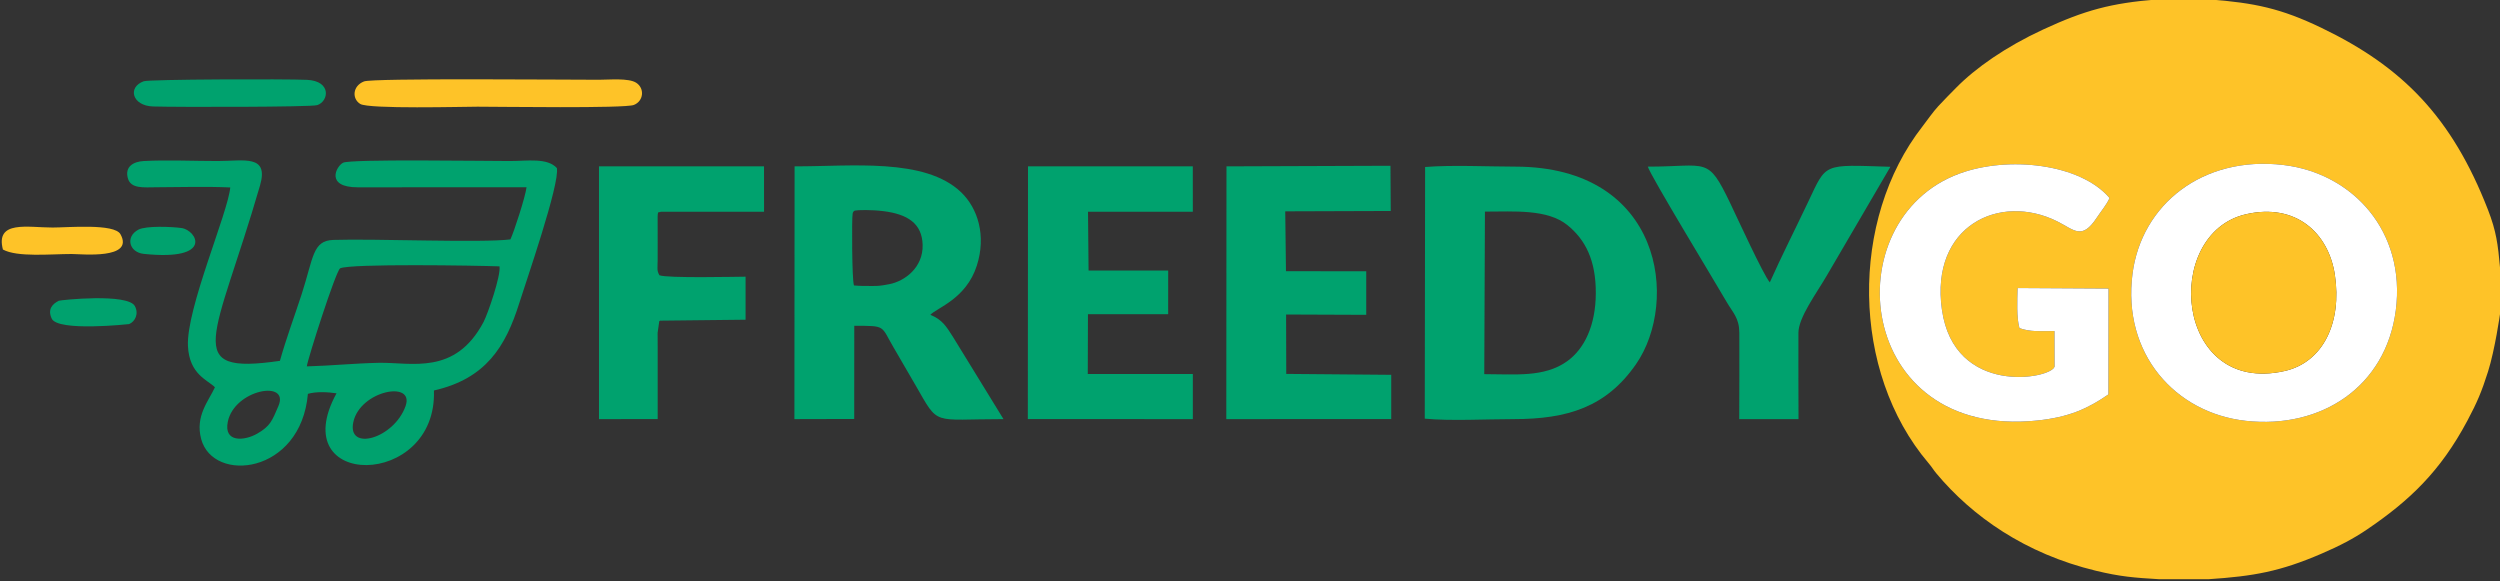 <svg xmlns="http://www.w3.org/2000/svg" width="1024" height="238" viewBox="0 0 1024 238" fill="none"><rect x="0" y="0" width="1024" height="238" fill="#333333" stroke="none"/><g clip-path="url(#clip0_1385_3061)"><path fill-rule="evenodd" clip-rule="evenodd" d="M981.307 127.158C977.255 158.271 950.94 175.798 919.908 172.375C890.958 169.182 869.215 144.868 873.49 112.057C877.17 83.807 902.209 63.69 935.203 67.573C963.741 70.932 985.516 94.842 981.307 127.158ZM863.616 161.538C855.073 167.446 847.35 170.907 834.37 172.25C759.973 179.949 750.952 90.169 802.534 71.121C822.553 63.729 852.131 67.032 864.077 81.112C862.737 84.04 860.744 86.277 858.857 89.138C852.685 98.493 849.689 94.182 842.633 90.664C818.96 78.862 790.638 92.597 795.388 126.71C800.369 162.479 840.065 155.225 841.545 150.181L841.508 135.6C835.751 135.6 831.714 136.031 827.17 134.398C825.937 130.062 826.289 123.158 826.393 117.979L863.659 118.202L863.616 161.538ZM884.364 237.243C892.266 237.703 896.736 237.768 904.634 237.243C923.102 236.016 933.871 234.113 950.84 226.81C958.442 223.538 964.022 220.61 969.536 216.866C986.962 205.034 999.557 193.119 1010.66 172.273C1014.66 164.773 1016.53 160.32 1019.09 152.232C1021.94 143.24 1024.01 128.601 1024.01 128.601C1024.01 128.601 1024.68 116.99 1024.01 109.599C1023.16 100.215 1022.51 94.763 1019.09 85.967C1004.29 47.889 984.01 27.342 950.84 11.39C934.24 3.408 923.458 1.191 905.052 -0.235C896.705 -0.882 891.959 -0.895 883.613 -0.235C864.754 1.255 853.938 4.181 836.81 12.115C821.576 19.173 809.2 27.818 801.159 36.014C798.634 38.587 796.426 40.779 793.944 43.463C791.65 45.943 789.461 49.199 787.502 51.708C757.562 90.042 758.205 152.316 789.827 189.581C791.516 191.573 791.773 192.28 793.182 193.965C807.767 211.408 829.391 226.771 858.522 233.792C868.415 236.177 874.198 236.653 884.364 237.243Z" fill="#FEC328"></path><path fill-rule="evenodd" clip-rule="evenodd" d="M166.133 166.297C161.4 179.707 142.075 185.108 144.723 172.875C147.515 159.978 169.893 155.646 166.133 166.297ZM114.048 166.297C111.436 172.382 110.721 174.543 105.321 177.639C100.187 180.582 91.53 181.43 93.309 172.746C96.018 159.52 118.722 155.407 114.048 166.297ZM125.669 150.07C126.035 146.98 137.495 111.192 139.304 109.915C143.337 107.902 195.448 108.757 204.593 109.104C205.248 112.783 199.789 128.633 198.063 131.894C186.402 153.927 168.462 148.35 155.198 148.609C145.43 148.8 135.457 149.816 125.669 150.07ZM94.315 76.779C93.418 87.099 76.257 126.437 76.982 141.719C77.535 153.393 85.035 155.61 88.038 158.622C85.456 164.271 79.86 170.401 82.408 179.848C87.326 198.084 123.243 194.282 126.113 161.323C129.559 160.315 134.219 160.573 137.833 161.099C116.257 200.595 179.161 200.383 177.736 159.94C198.959 155.13 207.093 142.036 212.715 124.101C215.442 115.401 229.369 75.269 228.091 68.833C224.141 64.525 216.023 65.957 208.824 65.957C197.865 65.957 143.628 65.099 140.551 66.644C137.682 68.085 133.118 76.752 146.631 76.726L215.678 76.695C215.116 80.85 210.584 94.837 209.069 98.06C197.035 99.549 153.6 97.702 136.539 98.271C127.963 98.558 128.415 105.549 123.569 120.477C120.6 129.622 117.232 138.615 114.653 147.8C73.874 153.709 88.165 139.205 106.505 75.978C110.223 63.16 99.901 65.957 89.15 65.957C79.487 65.957 68.367 65.448 58.887 65.957C54.651 66.185 51.084 68.234 52.356 72.959C53.557 77.423 58.79 76.727 64.281 76.701C74.047 76.655 84.632 76.346 94.315 76.779Z" fill="#00A26E"></path><path fill-rule="evenodd" clip-rule="evenodd" d="M608.23 86.674C620.184 86.674 633.845 85.559 642.057 92.242C649.341 98.171 653.724 106.586 653.642 120.252C653.563 133.274 649.026 142.912 641.815 148.026C632.457 154.665 620.649 153.251 607.956 153.251L608.23 86.674ZM583.578 171.479C594.108 172.494 608.921 171.671 619.912 171.673C642.106 171.678 657.952 166.728 670.136 149.131C687.853 123.541 680.979 68.325 620.69 68.251C609.231 68.236 594.837 67.514 583.727 68.401L583.578 171.479Z" fill="#00A26E"></path><path fill-rule="evenodd" clip-rule="evenodd" d="M919.933 87.755C940.388 83.043 953.79 95.455 956.368 112.59C959.297 132.064 951.608 148.395 935.759 151.973C890.643 162.159 885.425 95.703 919.933 87.755ZM981.307 127.158C985.516 94.842 963.741 70.932 935.203 67.573C902.208 63.69 877.17 83.807 873.49 112.057C869.215 144.868 890.958 169.182 919.908 172.375C950.94 175.798 977.255 158.271 981.307 127.158Z" fill="white"></path><path fill-rule="evenodd" clip-rule="evenodd" d="M364.244 116.398C360.352 117.139 359.791 117.12 357.349 117.139C354.29 117.163 352.094 117.139 349.784 116.914C348.928 114.834 348.903 89.175 349.202 87.99C349.202 86.499 350.172 86.251 350.172 86.251C351.343 86.001 356.965 85.855 361.97 86.499C371.613 87.741 377.666 91.425 377.911 100.277C378.169 109.599 370.538 115.199 364.244 116.398ZM325.388 171.669L349.886 171.608L349.91 133.45C363.07 133.45 360.705 133.299 366.005 142.311C369.183 147.715 372.1 152.755 375.071 157.911C384.767 174.736 381.396 171.669 411.028 171.669L390.427 138.137C387.61 133.694 385.924 130.891 381.064 128.959C383.68 126.102 395.7 122.473 400.09 108.852C404.068 96.513 400.49 85.336 393.754 78.827C378.902 64.475 348.594 68.211 325.462 68.138L325.388 171.669Z" fill="#00A26E"></path><path fill-rule="evenodd" clip-rule="evenodd" d="M863.616 161.538L863.659 118.202L826.393 117.979C826.289 123.158 825.937 130.062 827.17 134.398C831.714 136.031 835.75 135.6 841.508 135.6L841.545 150.181C840.064 155.225 800.369 162.479 795.388 126.71C790.638 92.597 818.96 78.862 842.633 90.664C849.689 94.182 852.685 98.493 858.857 89.138C860.744 86.278 862.737 84.041 864.077 81.112C852.131 67.032 822.553 63.729 802.534 71.121C750.952 90.169 759.973 179.949 834.37 172.25C847.35 170.907 855.073 167.446 863.616 161.538Z" fill="white"></path><path fill-rule="evenodd" clip-rule="evenodd" d="M420.995 171.647L488.582 171.67V153.179H445.55L445.624 128.693H478.48L478.495 110.797H445.878L445.652 86.733H488.582L488.566 68.138H421.071L420.995 171.647Z" fill="#00A26E"></path><path fill-rule="evenodd" clip-rule="evenodd" d="M559.615 128.953V111.108L526.734 111.09L526.435 86.561L569.65 86.416L569.534 67.897L502.367 68.143L502.292 171.669L569.851 171.648L569.85 153.525L526.851 153.15L526.786 128.822L559.615 128.953Z" fill="#00A26E"></path><path fill-rule="evenodd" clip-rule="evenodd" d="M269.382 171.655V141.739C269.382 139.941 269.363 138.144 269.358 136.348L270.035 131.582C270.211 131.5 270.465 131.17 270.564 131.34L305.391 130.952V113.328C302.369 113.328 272.955 114.028 270.075 112.733C268.972 110.644 269.349 110.025 269.378 106.439C269.397 104.138 269.382 101.832 269.382 99.531C269.382 97.228 269.402 94.918 269.372 92.617C269.27 85.052 269.515 87.506 270.698 86.713L312.957 86.733L312.941 68.138H245.349L245.347 171.669L269.382 171.655Z" fill="#00A26E"></path><path fill-rule="evenodd" clip-rule="evenodd" d="M712.388 171.669H736.672C736.671 159.898 736.562 148.084 736.633 136.322C736.671 129.981 743.976 120.245 748.322 112.769L774.314 68.316C746.369 67.437 748.271 66.561 740.563 82.824C735.326 93.873 729.82 104.677 724.916 115.656C722.318 112.7 711.423 88.895 708.703 83.235C699.348 63.778 699.608 68.256 674.94 68.256C676.159 72.188 702.091 114.807 707.283 123.762C709.832 128.158 712.384 130.207 712.429 136.322C712.516 148.077 712.388 159.904 712.388 171.669Z" fill="#00A26E"></path><path fill-rule="evenodd" clip-rule="evenodd" d="M919.933 87.755C885.424 95.703 890.643 162.159 935.759 151.973C951.608 148.395 959.297 132.064 956.368 112.59C953.79 95.455 940.388 83.043 919.933 87.755Z" fill="#FEC328"></path><path fill-rule="evenodd" clip-rule="evenodd" d="M149.107 33.351C144.382 35.193 144.095 40.449 147.556 42.577C151.088 44.748 189.945 43.7 195.613 43.7C204.129 43.7 255.846 44.462 259.619 42.988C263.624 41.424 264.175 36.184 260.555 33.875C257.45 31.894 249.455 32.668 245.348 32.669C230.564 32.672 152.719 31.943 149.107 33.351Z" fill="#FEC328"></path><path fill-rule="evenodd" clip-rule="evenodd" d="M58.873 33.281C52.116 35.725 54.121 43.334 62.674 43.609C71.965 43.908 127.455 43.882 129.935 43.063C134.708 41.488 135.877 33.163 125.72 32.701C116.969 32.302 61.117 32.47 58.873 33.281Z" fill="#00A26E"></path><path fill-rule="evenodd" clip-rule="evenodd" d="M1.19 102.205C7.092 105.449 20.825 104.039 29.313 104.039C33.326 104.039 55.189 106.397 49.335 95.927C46.845 91.472 27.842 93.199 21.542 93.199C11.446 93.199 -1.969 90.103 1.19 102.205Z" fill="#FEC328"></path><path fill-rule="evenodd" clip-rule="evenodd" d="M24.09 123.188C21.456 124.492 19.39 126.683 21.191 130.513C23.746 135.95 52.869 132.748 52.875 132.746C55.301 131.751 56.934 128.593 55.26 125.406C52.411 119.979 24.658 122.906 24.09 123.188Z" fill="#00A26E"></path><path fill-rule="evenodd" clip-rule="evenodd" d="M56.708 94.054C51.231 96.949 52.863 103.365 58.917 103.993C87.755 106.984 80.648 94.301 74.364 93.407C70.351 92.835 59.79 92.425 56.708 94.054Z" fill="#00A26E"></path></g><defs><clipPath id="clip0_1385_3061"><rect width="1024" height="237.244" fill="white"></rect></clipPath></defs></svg>
